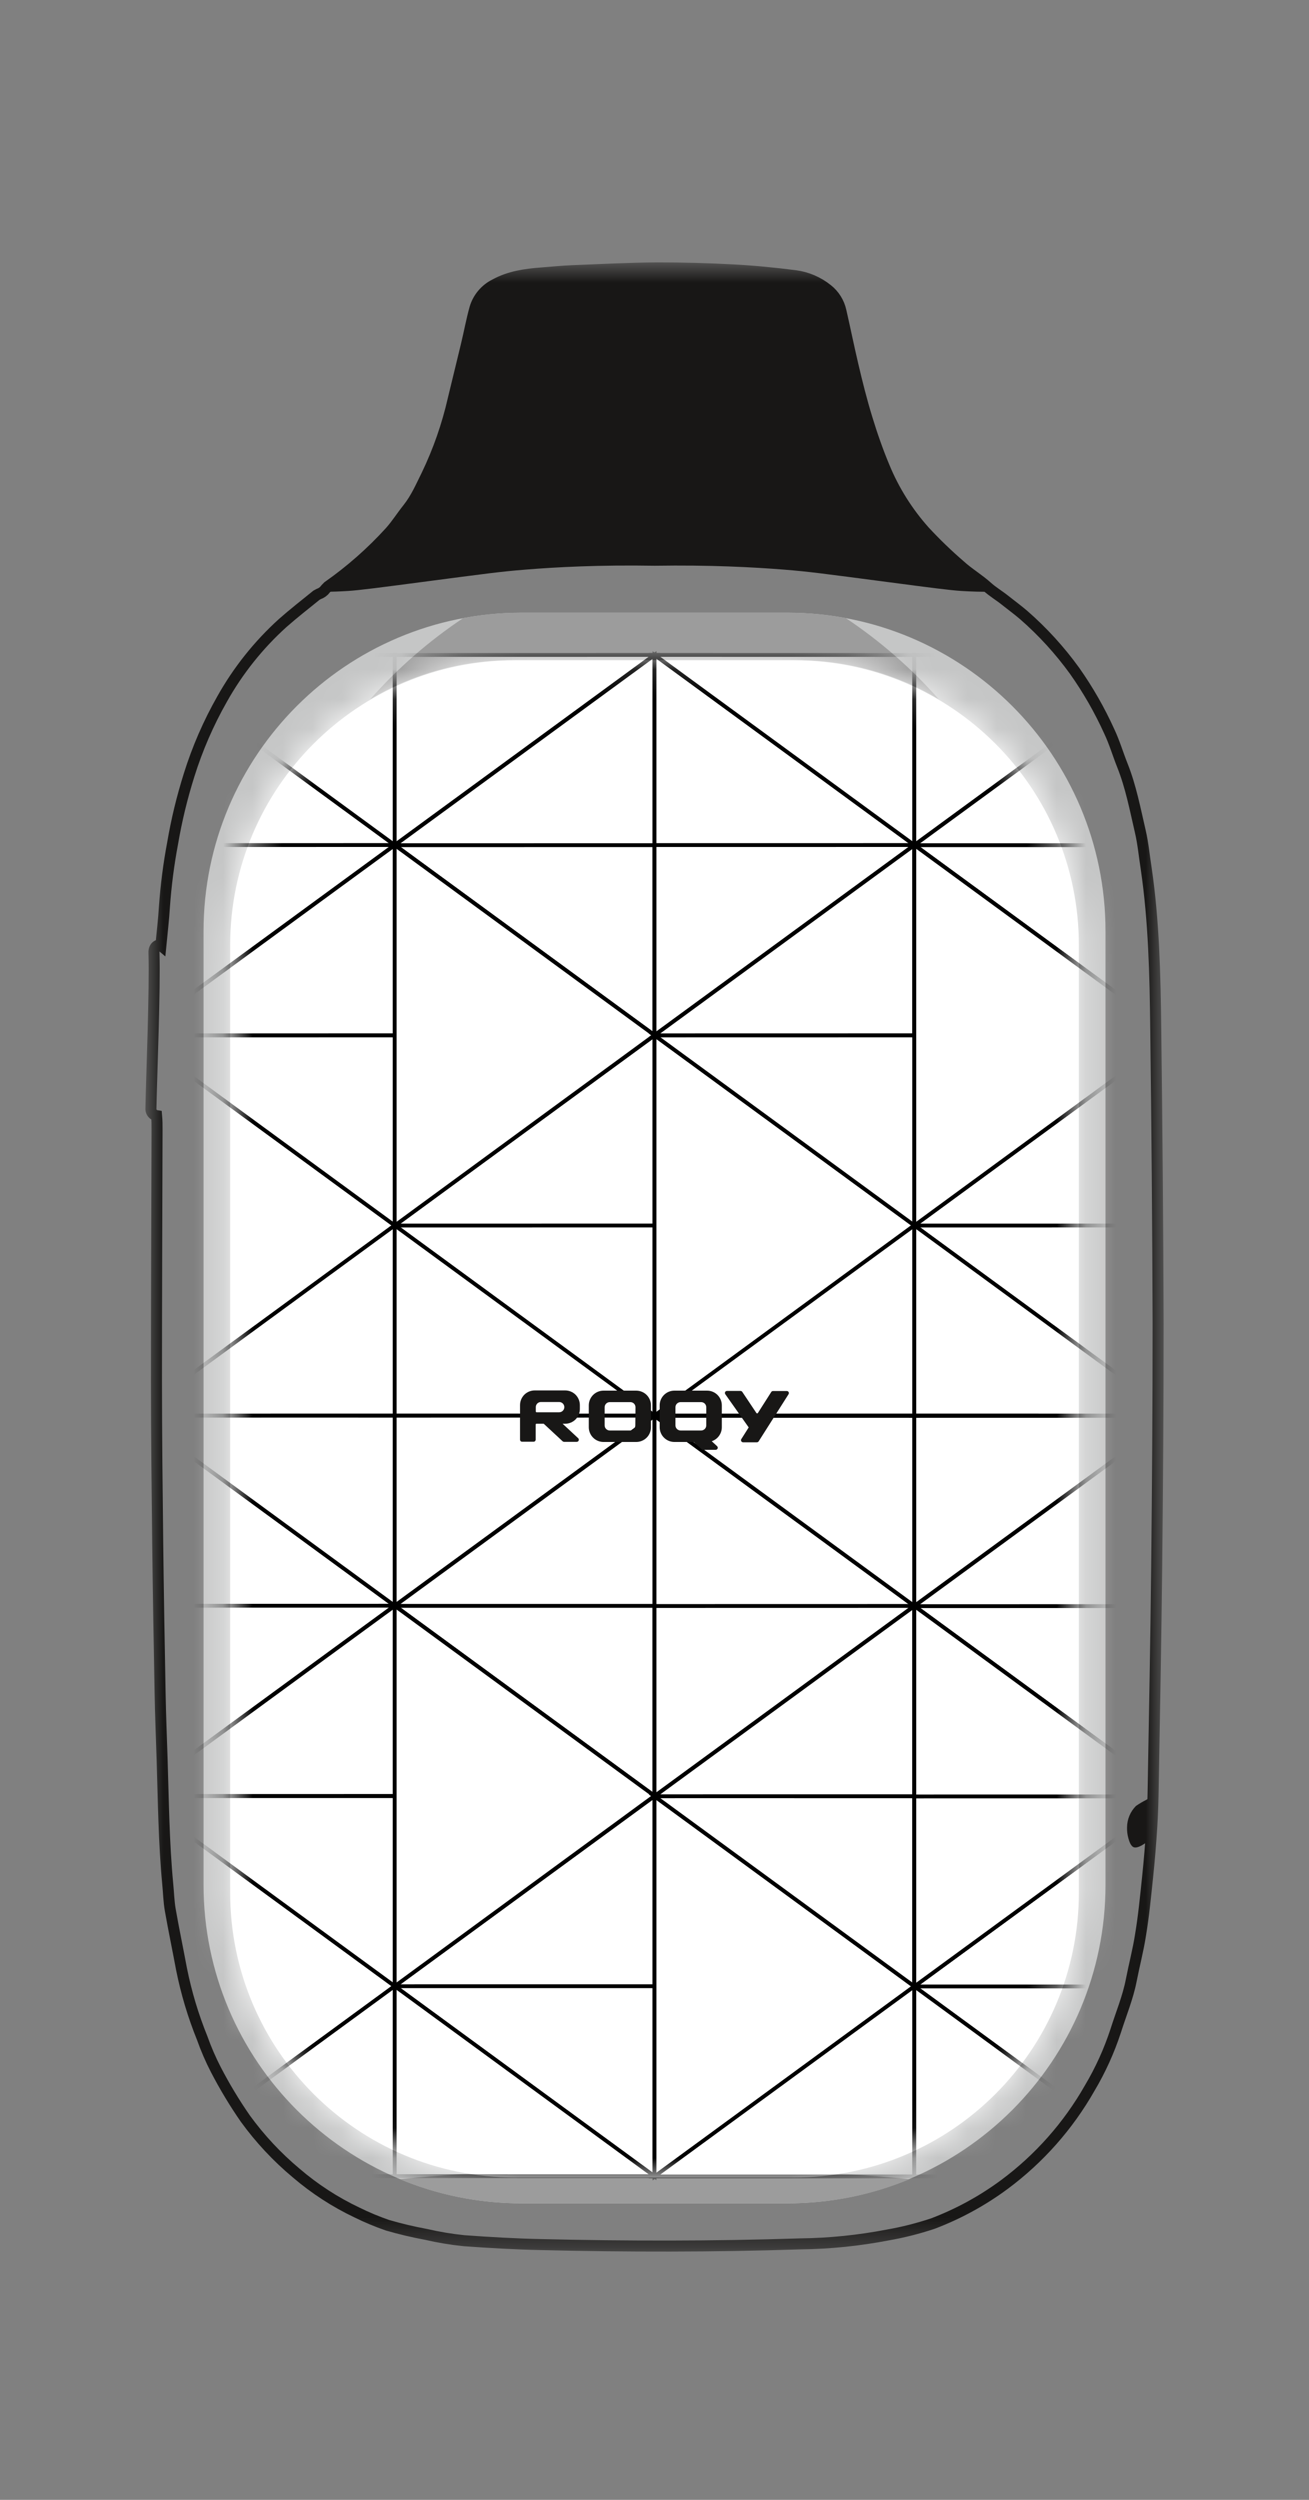 <svg width="44" height="84" viewBox="0 0 44 84" fill="none" xmlns="http://www.w3.org/2000/svg">
<rect x="0" y="0" width="44" height="84" fill="#808080" stroke="none"/>
<mask id="mask0_400_2731" style="mask-type:luminance" maskUnits="userSpaceOnUse" x="4" y="8" width="36" height="68">
<path d="M39.113 8.821H4.887V75.658H39.113V8.821Z" fill="white"/>
</mask>
<g mask="url(#mask0_400_2731)">
<path d="M5.407 31.773C5.449 31.331 5.501 30.903 5.527 30.466C5.578 29.753 5.669 29.044 5.801 28.342C5.933 27.564 6.119 26.796 6.356 26.044C6.634 25.155 7.006 24.298 7.466 23.489C8.001 22.534 8.688 21.672 9.5 20.937C9.868 20.612 10.257 20.31 10.64 19.999C10.686 19.972 10.734 19.948 10.784 19.929C10.822 19.908 10.858 19.882 10.89 19.852C10.93 19.802 10.974 19.754 11.02 19.709C11.783 19.174 12.484 18.557 13.111 17.867C13.33 17.622 13.502 17.345 13.712 17.083C13.983 16.742 14.154 16.345 14.345 15.959C14.737 15.145 15.035 14.289 15.235 13.409C15.38 12.8 15.534 12.192 15.679 11.579C15.777 11.175 15.851 10.762 15.963 10.361C16.014 10.185 16.102 10.023 16.22 9.883C16.338 9.744 16.484 9.631 16.648 9.551C17.129 9.289 17.652 9.215 18.185 9.173C18.535 9.147 18.885 9.11 19.23 9.096C20.187 9.058 21.145 9.008 22.104 9.002C22.954 9.002 23.802 9.024 24.655 9.07C25.348 9.106 26.04 9.176 26.729 9.263C27.125 9.315 27.5 9.475 27.812 9.726C28.042 9.907 28.203 10.163 28.266 10.45C28.405 11.053 28.527 11.662 28.669 12.264C28.81 12.866 28.961 13.469 29.143 14.06C29.311 14.613 29.503 15.162 29.726 15.695C30.052 16.484 30.51 17.212 31.079 17.849C31.455 18.255 31.853 18.639 32.272 19C32.558 19.261 32.892 19.456 33.177 19.712C33.37 19.886 33.591 20.015 33.791 20.176C33.991 20.336 34.209 20.494 34.409 20.666C35.049 21.224 35.624 21.854 36.122 22.543C36.573 23.182 36.963 23.863 37.286 24.576C37.459 24.939 37.573 25.331 37.723 25.707C38.013 26.431 38.157 27.195 38.332 27.949C38.426 28.355 38.463 28.773 38.528 29.187C38.789 30.968 38.827 32.764 38.849 34.559C38.891 37.86 38.918 41.162 38.929 44.464C38.929 47.192 38.91 49.92 38.881 52.648C38.855 55.099 38.806 57.549 38.764 59.999C38.757 60.457 38.745 60.913 38.716 61.373C38.681 61.938 38.634 62.505 38.575 63.072C38.507 63.725 38.444 64.378 38.337 65.018C38.258 65.53 38.124 66.034 38.025 66.543C37.911 67.128 37.68 67.677 37.502 68.241C37.282 68.914 36.988 69.561 36.626 70.169C35.906 71.434 34.931 72.535 33.762 73.403C33.024 73.949 32.215 74.391 31.356 74.717C30.864 74.881 30.36 75.009 29.85 75.098C28.875 75.287 27.886 75.388 26.893 75.399C23.984 75.494 21.073 75.492 18.164 75.422C17.307 75.403 16.451 75.354 15.597 75.292C15.168 75.248 14.742 75.177 14.322 75.08C13.885 74.999 13.452 74.897 13.026 74.773C12.676 74.652 12.334 74.51 12.002 74.346C11.263 73.996 10.575 73.549 9.954 73.017C9.312 72.48 8.738 71.866 8.246 71.188C7.881 70.662 7.55 70.112 7.255 69.543C7.079 69.202 6.926 68.849 6.798 68.487C6.494 67.737 6.261 66.96 6.102 66.166C5.979 65.504 5.84 64.846 5.724 64.182C5.673 63.891 5.667 63.592 5.637 63.296C5.506 61.904 5.493 60.507 5.449 59.116C5.426 58.38 5.395 57.645 5.382 56.909C5.351 55.223 5.32 53.535 5.301 51.847C5.28 50.038 5.26 48.228 5.259 46.419C5.259 43.61 5.271 40.801 5.279 37.992C5.279 37.753 5.279 37.674 5.263 37.488C5.212 37.48 5.165 37.454 5.13 37.415C5.095 37.376 5.075 37.326 5.072 37.274C5.097 36.038 5.213 33.264 5.175 32.022C5.162 31.788 5.343 31.72 5.407 31.773Z" stroke="#181716" stroke-width="0.37" stroke-miterlimit="10"/>
<path d="M26.455 20.588H17.547C11.634 20.588 6.842 25.381 6.842 31.293V63.332C6.842 69.244 11.634 74.037 17.547 74.037H26.455C32.367 74.037 37.16 69.244 37.16 63.332V31.293C37.16 25.381 32.367 20.588 26.455 20.588Z" fill="#C5C6C6"/>
<path d="M26.506 74.036C27.903 74.037 29.286 73.761 30.575 73.224C27.988 72.978 25.08 72.841 22.007 72.841C18.934 72.841 16.025 72.972 13.438 73.224C14.727 73.761 16.11 74.037 17.507 74.036H26.506Z" fill="#9C9C9C"/>
<path d="M38.756 60.339C38.756 60.339 38.59 60.443 38.532 60.477C38.411 60.538 38.295 60.607 38.183 60.684C37.992 60.876 37.885 61.135 37.884 61.406C37.881 61.527 37.895 61.647 37.927 61.763C37.95 61.844 38.003 62.044 38.122 62.075C38.311 62.125 38.686 61.785 38.686 61.785C38.686 61.785 38.745 61.123 38.756 60.339Z" fill="#181716"/>
<path d="M12.44 23.502C13.874 22.641 15.515 22.187 17.188 22.187H26.812C28.485 22.187 30.126 22.641 31.56 23.502C30.64 22.459 29.588 21.541 28.431 20.77C27.794 20.649 27.148 20.588 26.5 20.587H17.5C16.852 20.588 16.206 20.649 15.569 20.77C14.412 21.541 13.36 22.459 12.44 23.502Z" fill="#9C9C9C"/>
<path d="M33.169 19.712C32.884 19.451 32.55 19.256 32.264 19C31.845 18.639 31.447 18.255 31.071 17.849C30.506 17.212 30.051 16.486 29.727 15.698C29.505 15.165 29.313 14.617 29.144 14.064C28.963 13.472 28.814 12.87 28.669 12.268C28.524 11.666 28.407 11.057 28.266 10.453C28.204 10.167 28.044 9.911 27.813 9.73C27.502 9.479 27.127 9.319 26.73 9.267C26.041 9.18 25.349 9.11 24.657 9.074C23.808 9.028 22.958 8.999 22.105 9.006C21.148 9.012 20.19 9.062 19.231 9.1C18.88 9.114 18.531 9.151 18.186 9.177C17.653 9.219 17.131 9.291 16.65 9.554C16.485 9.635 16.34 9.748 16.222 9.887C16.104 10.027 16.016 10.189 15.964 10.364C15.853 10.765 15.778 11.178 15.68 11.583C15.535 12.193 15.381 12.801 15.236 13.412C15.037 14.293 14.738 15.149 14.347 15.964C14.156 16.356 13.985 16.748 13.713 17.087C13.508 17.349 13.331 17.629 13.112 17.871C12.485 18.56 11.784 19.178 11.022 19.713C10.975 19.757 10.931 19.805 10.891 19.855C10.879 19.866 10.867 19.876 10.854 19.886C11.162 19.886 11.442 19.874 11.696 19.858C12.072 19.835 12.772 19.742 14.178 19.558C16.416 19.264 16.818 19.209 17.656 19.141C18.689 19.056 20.15 18.978 22.009 19.01C23.868 18.98 25.327 19.059 26.36 19.141C27.198 19.209 27.6 19.264 29.838 19.558C31.238 19.742 31.939 19.835 32.32 19.858C32.639 19.878 33.001 19.89 33.404 19.883C33.323 19.831 33.244 19.773 33.169 19.712Z" fill="#181716"/>
<path d="M26.688 22.186H17.313C12.025 22.186 7.737 26.474 7.737 31.762V63.592C7.737 68.88 12.025 73.168 17.313 73.168H26.688C31.977 73.168 36.264 68.88 36.264 63.592V31.762C36.264 26.474 31.977 22.186 26.688 22.186Z" fill="white"/>
</g>
<mask id="mask1_400_2731" style="mask-type:alpha" maskUnits="userSpaceOnUse" x="7" y="22" width="30" height="52">
<path d="M26.687 22.159H17.313C12.024 22.159 7.737 26.447 7.737 31.735V63.565C7.737 68.853 12.024 73.141 17.313 73.141H26.687C31.976 73.141 36.263 68.853 36.263 63.565V31.735C36.263 26.447 31.976 22.159 26.687 22.159Z" fill="white"/>
</mask>
<g mask="url(#mask1_400_2731)">
<path d="M22 60.349L22 73.133L13.267 66.737L22 60.349Z" fill="white" stroke="black" stroke-width="0.129"/>
<path d="M4.534 47.569L4.534 60.353L13.267 53.957L4.534 47.569Z" fill="white" stroke="black" stroke-width="0.129"/>
<path d="M22 47.565L22 60.349L13.267 53.953L22 47.565Z" fill="white" stroke="black" stroke-width="0.129"/>
<path d="M4.534 60.349L4.534 73.134L13.267 66.738L4.534 60.349Z" fill="white" stroke="black" stroke-width="0.129"/>
<path d="M13.267 53.955L13.267 47.569L4.534 47.567L13.267 53.955Z" fill="white" stroke="black" stroke-width="0.129"/>
<path d="M13.267 66.737L13.267 60.35L4.534 60.349L13.267 66.737Z" fill="white" stroke="black" stroke-width="0.129"/>
<path d="M13.267 53.955L13.267 47.569L22 47.567L13.267 53.955Z" fill="white" stroke="black" stroke-width="0.129"/>
<path d="M4.534 60.343L4.534 53.957L13.267 53.955L4.534 60.343Z" fill="white" stroke="black" stroke-width="0.129"/>
<path d="M13.267 66.737L13.267 73.123L4.534 73.125L13.267 66.737Z" fill="white" stroke="black" stroke-width="0.129"/>
<path d="M22 60.353L22 66.74L13.267 66.741L22 60.353Z" fill="white" stroke="black" stroke-width="0.129"/>
<path d="M22 47.573L22 53.96L13.267 53.961L22 47.573Z" fill="white" stroke="black" stroke-width="0.129"/>
<path d="M13.267 53.961L13.267 60.347L4.534 60.349L13.267 53.961Z" fill="white" stroke="black" stroke-width="0.129"/>
<path d="M13.267 66.737L13.267 73.123L22 73.125L13.267 66.737Z" fill="white" stroke="black" stroke-width="0.129"/>
<path d="M13.267 53.954L13.267 60.341L22 60.342L13.267 53.954Z" fill="white" stroke="black" stroke-width="0.129"/>
<path d="M13.267 53.957L13.267 66.741L22 60.345L13.267 53.957Z" fill="white" stroke="black" stroke-width="0.129"/>
<path d="M22 34.789L22 47.573L13.267 41.177L22 34.789Z" fill="white" stroke="black" stroke-width="0.129"/>
<path d="M4.534 22.008L4.534 34.792L13.267 28.396L4.534 22.008Z" fill="white" stroke="black" stroke-width="0.129"/>
<path d="M22 22.004L22 34.789L13.267 28.392L22 22.004Z" fill="white" stroke="black" stroke-width="0.129"/>
<path d="M4.534 34.789L4.534 47.573L13.267 41.177L4.534 34.789Z" fill="white" stroke="black" stroke-width="0.129"/>
<path d="M13.267 28.395L13.267 22.008L4.534 22.006L13.267 28.395Z" fill="white" stroke="black" stroke-width="0.129"/>
<path d="M13.267 41.176L13.267 34.79L4.534 34.788L13.267 41.176Z" fill="white" stroke="black" stroke-width="0.129"/>
<path d="M13.267 28.395L13.267 22.008L22 22.006L13.267 28.395Z" fill="white" stroke="black" stroke-width="0.129"/>
<path d="M4.534 34.783L4.534 28.396L13.267 28.395L4.534 34.783Z" fill="white" stroke="black" stroke-width="0.129"/>
<path d="M13.267 41.176L13.267 47.563L4.534 47.565L13.267 41.176Z" fill="white" stroke="black" stroke-width="0.129"/>
<path d="M22 34.792L22 41.179L13.267 41.181L22 34.792Z" fill="white" stroke="black" stroke-width="0.129"/>
<path d="M22 22.013L22 28.399L13.267 28.401L22 22.013Z" fill="white" stroke="black" stroke-width="0.129"/>
<path d="M13.267 28.4L13.267 34.787L4.534 34.789L13.267 28.4Z" fill="white" stroke="black" stroke-width="0.129"/>
<path d="M13.267 41.176L13.267 47.563L22 47.565L13.267 41.176Z" fill="white" stroke="black" stroke-width="0.129"/>
<path d="M13.267 28.394L13.267 34.781L22 34.782L13.267 28.394Z" fill="white" stroke="black" stroke-width="0.129"/>
<path d="M13.267 28.396L13.267 41.181L22 34.785L13.267 28.396Z" fill="white" stroke="black" stroke-width="0.129"/>
<path d="M39.466 34.789L39.466 47.573L30.733 41.177L39.466 34.789Z" fill="white" stroke="black" stroke-width="0.129"/>
<path d="M22 22.008L22 34.792L30.733 28.396L22 22.008Z" fill="white" stroke="black" stroke-width="0.129"/>
<path d="M39.466 22.004L39.466 34.789L30.733 28.392L39.466 22.004Z" fill="white" stroke="black" stroke-width="0.129"/>
<path d="M22 34.789L22 47.573L30.733 41.177L22 34.789Z" fill="white" stroke="black" stroke-width="0.129"/>
<path d="M30.733 28.395L30.733 22.008L22 22.006L30.733 28.395Z" fill="white" stroke="black" stroke-width="0.129"/>
<path d="M30.733 41.176L30.733 34.79L22 34.788L30.733 41.176Z" fill="white" stroke="black" stroke-width="0.129"/>
<path d="M30.733 28.395L30.733 22.008L39.466 22.006L30.733 28.395Z" fill="white" stroke="black" stroke-width="0.129"/>
<path d="M22 34.783L22 28.396L30.733 28.395L22 34.783Z" fill="white" stroke="black" stroke-width="0.129"/>
<path d="M30.733 41.176L30.733 47.563L22 47.565L30.733 41.176Z" fill="white" stroke="black" stroke-width="0.129"/>
<path d="M39.466 34.792L39.466 41.179L30.733 41.181L39.466 34.792Z" fill="white" stroke="black" stroke-width="0.129"/>
<path d="M39.466 22.013L39.466 28.399L30.733 28.401L39.466 22.013Z" fill="white" stroke="black" stroke-width="0.129"/>
<path d="M30.733 28.4L30.733 34.787L22 34.789L30.733 28.4Z" fill="white" stroke="black" stroke-width="0.129"/>
<path d="M30.733 41.176L30.733 47.563L39.466 47.565L30.733 41.176Z" fill="white" stroke="black" stroke-width="0.129"/>
<path d="M30.733 28.394L30.733 34.781L39.466 34.782L30.733 28.394Z" fill="white" stroke="black" stroke-width="0.129"/>
<path d="M30.733 28.396L30.733 41.181L39.466 34.785L30.733 28.396Z" fill="white" stroke="black" stroke-width="0.129"/>
<path d="M39.466 60.358L39.466 73.142L30.733 66.746L39.466 60.358Z" fill="white" stroke="black" stroke-width="0.129"/>
<path d="M22 47.578L22 60.362L30.733 53.966L22 47.578Z" fill="white" stroke="black" stroke-width="0.129"/>
<path d="M39.466 47.573L39.466 60.357L30.733 53.961L39.466 47.573Z" fill="white" stroke="black" stroke-width="0.129"/>
<path d="M22 60.358L22 73.142L30.733 66.746L22 60.358Z" fill="white" stroke="black" stroke-width="0.129"/>
<path d="M30.733 53.963L30.733 47.577L22 47.575L30.733 53.963Z" fill="white" stroke="black" stroke-width="0.129"/>
<path d="M30.733 66.745L30.733 60.359L22 60.357L30.733 66.745Z" fill="white" stroke="black" stroke-width="0.129"/>
<path d="M30.733 53.963L30.733 47.577L39.466 47.575L30.733 53.963Z" fill="white" stroke="black" stroke-width="0.129"/>
<path d="M22 60.352L22 53.965L30.733 53.963L22 60.352Z" fill="white" stroke="black" stroke-width="0.129"/>
<path d="M30.733 66.745L30.733 73.132L22 73.133L30.733 66.745Z" fill="white" stroke="black" stroke-width="0.129"/>
<path d="M39.466 60.361L39.466 66.748L30.733 66.749L39.466 60.361Z" fill="white" stroke="black" stroke-width="0.129"/>
<path d="M39.466 47.582L39.466 53.968L30.733 53.97L39.466 47.582Z" fill="white" stroke="black" stroke-width="0.129"/>
<path d="M30.733 53.969L30.733 60.356L22 60.357L30.733 53.969Z" fill="white" stroke="black" stroke-width="0.129"/>
<path d="M30.733 66.745L30.733 73.132L39.466 73.133L30.733 66.745Z" fill="white" stroke="black" stroke-width="0.129"/>
<path d="M30.733 53.963L30.733 60.349L39.466 60.351L30.733 53.963Z" fill="white" stroke="black" stroke-width="0.129"/>
<path d="M30.733 53.965L30.733 66.749L39.466 60.353L30.733 53.965Z" fill="white" stroke="black" stroke-width="0.129"/>
<path d="M30.733 66.75L30.733 60.364L39.466 60.362L30.733 66.75Z" fill="white" stroke="black" stroke-width="0.129"/>
</g>
<g style="mix-blend-mode:multiply">
<path d="M26.45 46.741H25.984C25.972 46.741 25.96 46.744 25.95 46.749C25.939 46.755 25.93 46.763 25.924 46.774L25.473 47.483C25.471 47.486 25.467 47.489 25.463 47.491C25.459 47.493 25.455 47.494 25.45 47.494C25.446 47.494 25.442 47.493 25.438 47.491C25.434 47.489 25.43 47.486 25.427 47.483L24.947 46.764C24.94 46.756 24.931 46.749 24.922 46.745C24.912 46.74 24.901 46.738 24.89 46.738H24.437C24.424 46.738 24.411 46.742 24.399 46.748C24.388 46.755 24.379 46.765 24.373 46.777C24.367 46.789 24.365 46.803 24.367 46.816C24.368 46.829 24.374 46.842 24.382 46.852L25.166 47.964L24.918 48.356C24.911 48.366 24.907 48.379 24.907 48.391C24.907 48.404 24.91 48.416 24.916 48.427C24.922 48.438 24.93 48.447 24.941 48.454C24.952 48.46 24.964 48.464 24.977 48.464H25.442C25.454 48.464 25.465 48.461 25.476 48.455C25.486 48.45 25.495 48.441 25.502 48.431L26.507 46.847C26.513 46.836 26.517 46.825 26.517 46.812C26.517 46.8 26.515 46.788 26.509 46.778C26.503 46.767 26.495 46.758 26.485 46.751C26.474 46.745 26.462 46.741 26.45 46.741Z" fill="#181716"/>
<path d="M19.491 47.345V47.215C19.491 47.084 19.439 46.958 19.347 46.865C19.254 46.773 19.128 46.721 18.998 46.721H17.973C17.842 46.721 17.717 46.773 17.624 46.865C17.532 46.958 17.48 47.084 17.48 47.215V48.375C17.48 48.393 17.487 48.411 17.5 48.425C17.513 48.438 17.531 48.445 17.55 48.445H17.935C17.954 48.445 17.972 48.438 17.985 48.425C17.998 48.411 18.006 48.393 18.006 48.375V47.868C18.006 47.864 18.007 47.861 18.008 47.857C18.009 47.854 18.012 47.851 18.014 47.848C18.017 47.846 18.02 47.844 18.023 47.842C18.026 47.841 18.03 47.84 18.033 47.84H18.276L18.913 48.431C18.926 48.443 18.943 48.449 18.961 48.449H19.386C19.4 48.449 19.414 48.445 19.426 48.437C19.438 48.429 19.447 48.418 19.452 48.404C19.457 48.391 19.459 48.376 19.455 48.362C19.452 48.349 19.445 48.336 19.434 48.326L18.911 47.84H18.998C19.129 47.84 19.254 47.788 19.347 47.695C19.439 47.602 19.491 47.476 19.491 47.345ZM18.969 47.282C18.969 47.328 18.951 47.372 18.918 47.404C18.886 47.437 18.842 47.455 18.796 47.455H18.037C18.034 47.455 18.03 47.454 18.026 47.453C18.023 47.451 18.02 47.449 18.017 47.446C18.015 47.444 18.013 47.441 18.012 47.437C18.01 47.434 18.01 47.43 18.01 47.426V47.282C18.01 47.237 18.028 47.193 18.06 47.16C18.093 47.128 18.137 47.11 18.182 47.11H18.796C18.842 47.11 18.886 47.128 18.918 47.16C18.951 47.193 18.969 47.237 18.969 47.282Z" fill="#181716"/>
<path d="M21.387 46.728H20.286C20.155 46.728 20.029 46.781 19.936 46.873C19.844 46.966 19.791 47.091 19.791 47.222V47.959C19.791 48.09 19.844 48.216 19.936 48.308C20.029 48.401 20.155 48.453 20.286 48.453H21.387C21.518 48.453 21.644 48.401 21.737 48.308C21.829 48.216 21.881 48.09 21.881 47.959V47.222C21.881 47.092 21.829 46.966 21.736 46.873C21.644 46.781 21.518 46.729 21.387 46.728ZM21.355 47.895C21.355 47.941 21.337 47.985 21.304 48.017C21.272 48.049 21.228 48.068 21.182 48.068H20.497C20.451 48.068 20.407 48.049 20.375 48.017C20.342 47.985 20.324 47.941 20.324 47.895V47.286C20.324 47.241 20.342 47.197 20.375 47.164C20.407 47.132 20.451 47.114 20.497 47.114H21.189C21.235 47.114 21.279 47.132 21.311 47.164C21.343 47.197 21.361 47.241 21.361 47.286L21.355 47.895Z" fill="#181716"/>
<path d="M24.263 47.959V47.222C24.263 47.091 24.211 46.966 24.118 46.873C24.026 46.781 23.9 46.728 23.769 46.728H22.668C22.537 46.728 22.411 46.781 22.319 46.873C22.226 46.966 22.174 47.091 22.174 47.222V47.959C22.174 48.09 22.226 48.216 22.319 48.308C22.411 48.401 22.537 48.453 22.668 48.453H23.321L23.582 48.697C23.595 48.71 23.612 48.717 23.631 48.717H24.055C24.069 48.717 24.083 48.713 24.095 48.705C24.107 48.697 24.116 48.685 24.122 48.672C24.127 48.659 24.128 48.644 24.125 48.63C24.121 48.616 24.114 48.604 24.103 48.594L23.924 48.428C24.023 48.395 24.109 48.333 24.169 48.248C24.23 48.164 24.263 48.063 24.263 47.959ZM23.74 47.895C23.74 47.941 23.722 47.985 23.69 48.017C23.657 48.049 23.613 48.068 23.568 48.068H22.877C22.854 48.068 22.832 48.063 22.811 48.054C22.79 48.046 22.771 48.033 22.755 48.017C22.739 48.001 22.726 47.982 22.717 47.961C22.709 47.94 22.704 47.918 22.704 47.895V47.286C22.704 47.264 22.709 47.241 22.717 47.22C22.726 47.199 22.739 47.18 22.755 47.164C22.771 47.148 22.79 47.136 22.811 47.127C22.832 47.118 22.854 47.114 22.877 47.114H23.568C23.613 47.114 23.657 47.132 23.69 47.164C23.722 47.197 23.74 47.241 23.74 47.286V47.895Z" fill="#181716"/>
</g>
</svg>
